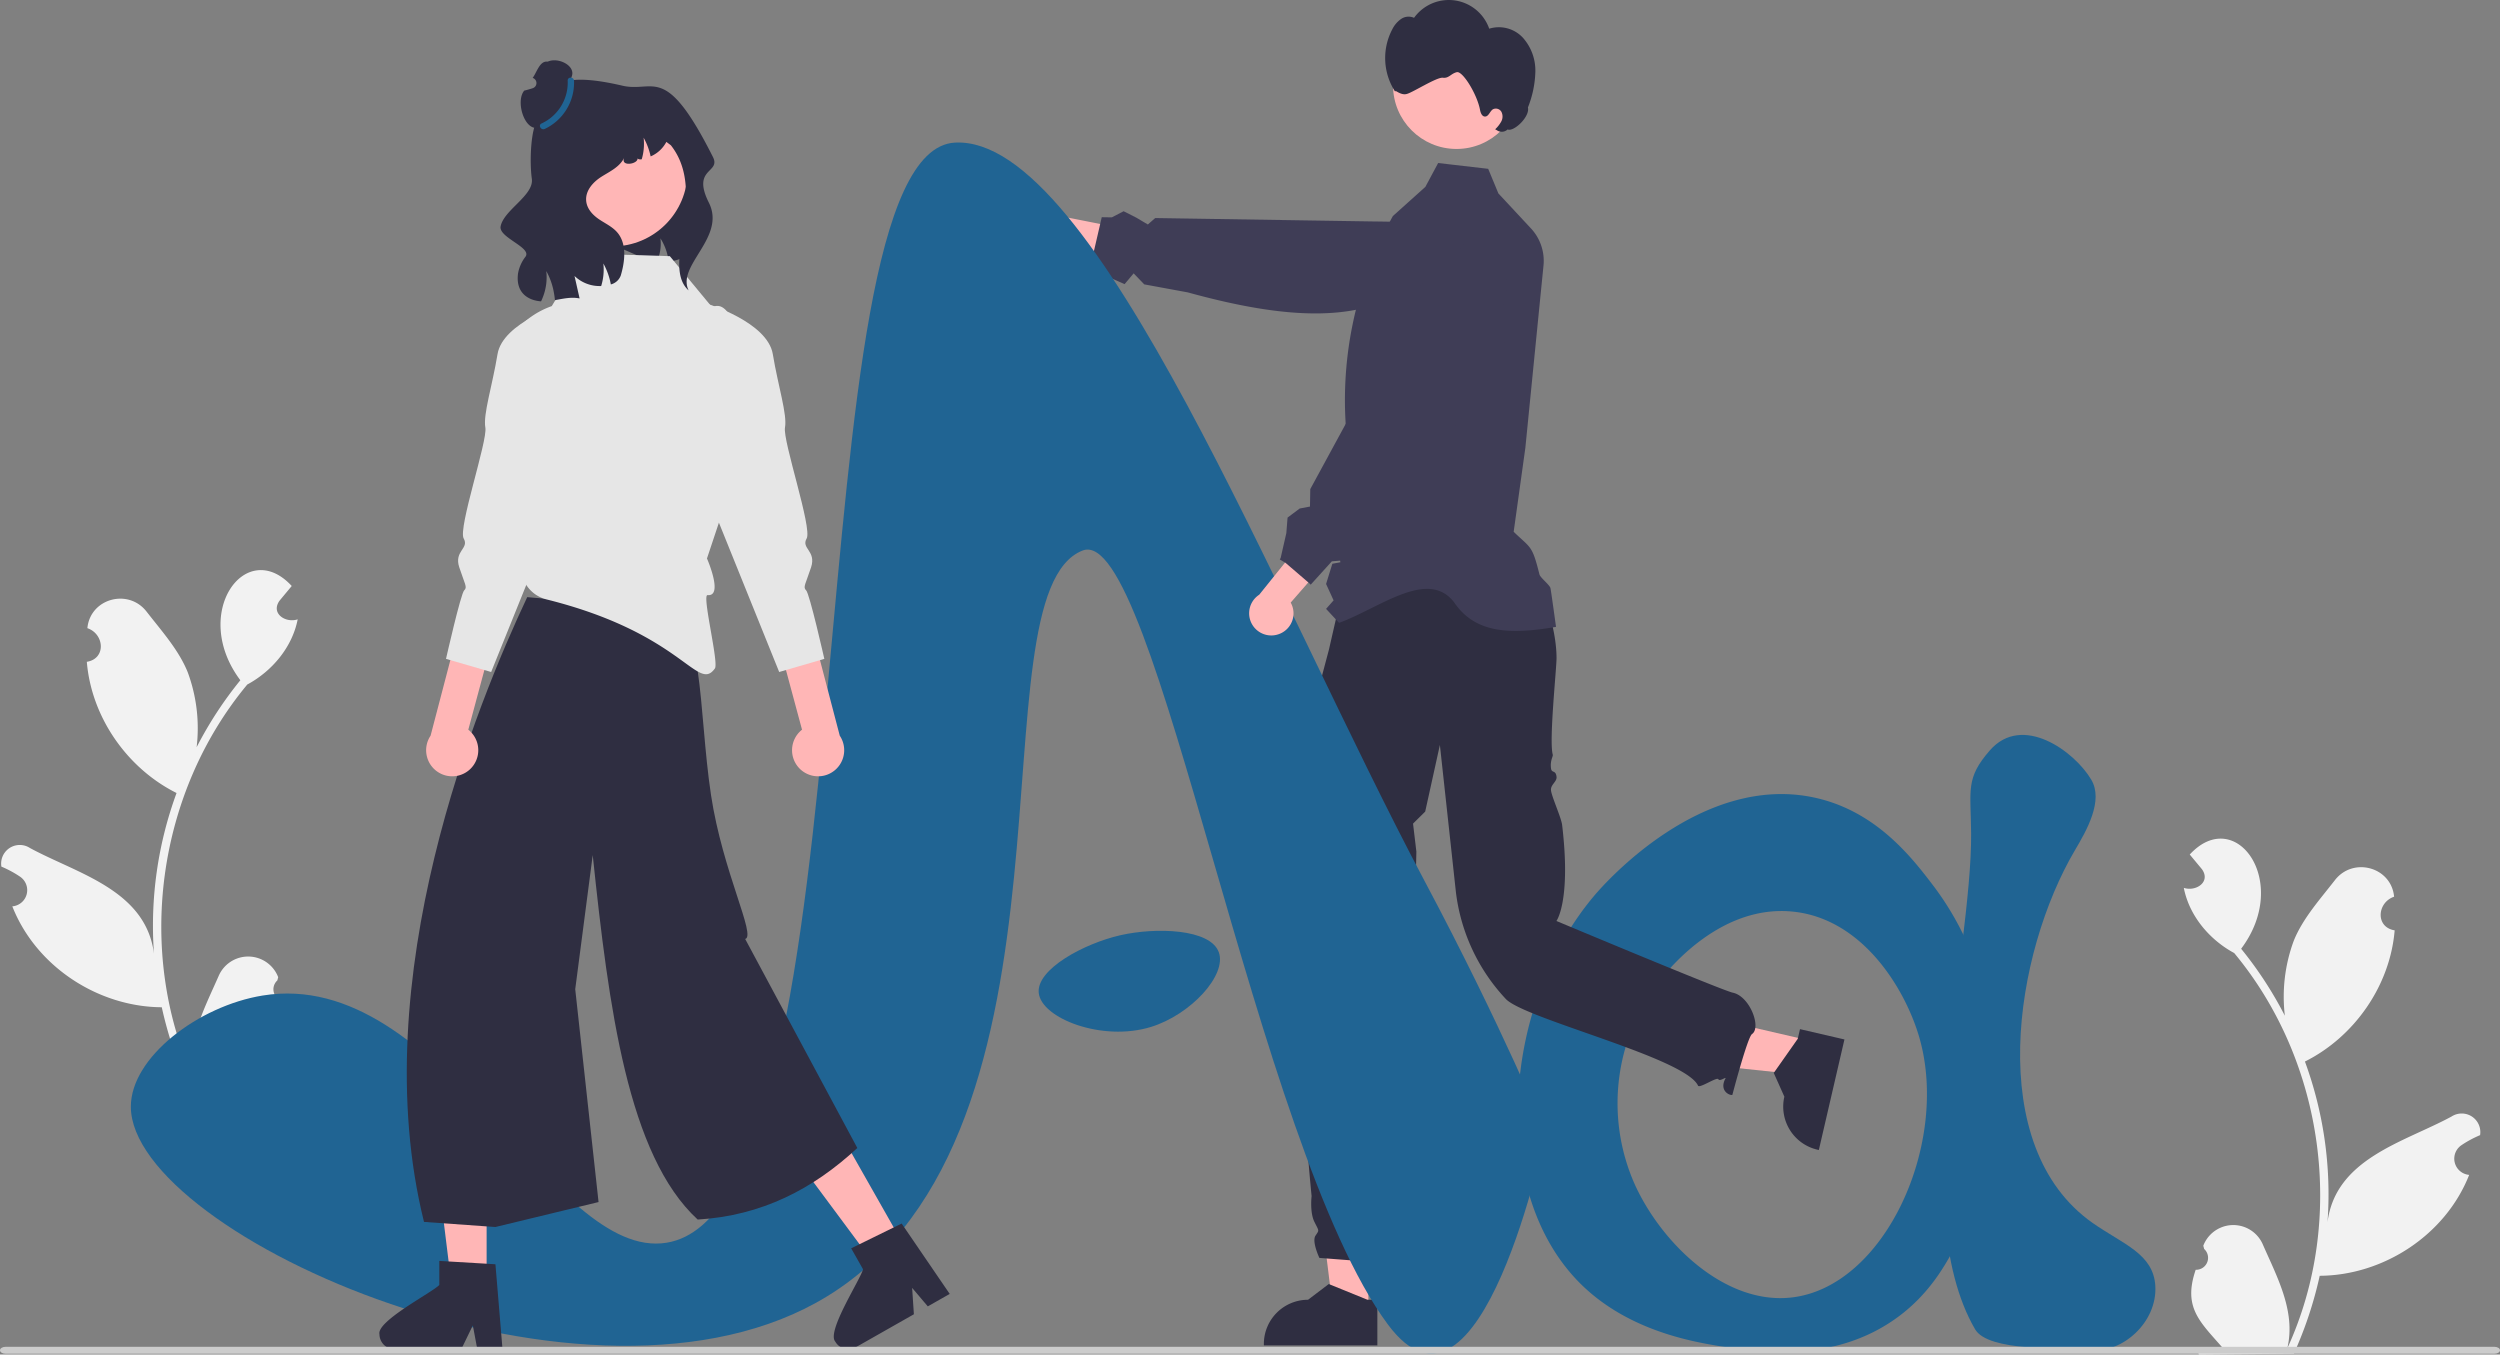 <svg height="403.554" viewBox="0 0 744.807 403.554" width="744.807" xmlns="http://www.w3.org/2000/svg"><rect x="0" y="0" width="744.807" height="403.554" fill="#808080" stroke="none"/><path d="M803.29 511.718c-6.06-7.918-16.558-21.634-34.613-25.758-34.017-7.772-63.247 25.724-66.006 28.978-27.525 32.462-31.786 88.612-4.025 115.913 14.229 13.993 33.565 17.157 41.857 18.514 9.741 1.594 32.402 5.302 51.517-8.05 10.264-7.169 15.187-16.24 18.514-22.539C826.142 589.227 828.166 544.22 803.29 511.718ZM761.037 634.806c-19.942 2.06-38.841-16.653-46.604-34.176a59.499 59.499 0 0 1 8.285-61.103c2.879-3.49 18.193-22.052 39.354-19.677 20.812 2.336 33.206 23.345 37.283 37.283C808.589 588.693 789.195 631.897 761.037 634.806Z" fill="#206493" transform="matrix(1 0 0 1 -227.597 -248.223)"/><path d="M407.676 390.653 397.189 390.653 392.2 350.202 407.678 350.202 407.676 390.653Z" fill="#ffb6b6"/><path d="M634.993 635.451l-11.197-4.554-.321-.132-6.182 4.686a13.164 13.164 0 0 0 -13.162 13.162v.427H637.944V635.451Z" fill="#2f2e41" transform="matrix(1 0 0 1 -227.597 -248.223)"/><path d="M538.995 309.986 536.629 320.203 496.095 315.941 499.586 300.861 538.995 309.986Z" fill="#ffb6b6"/><path d="M763.858 554.828l-.608 2.61-.062.269-6.943 9.875-.211.295 3.166 7.078a13.155 13.155 0 0 0 9.858 15.787l.412.095 7.63-32.938Z" fill="#2f2e41" transform="matrix(1 0 0 1 -227.597 -248.223)"/><path d="M628.16 421.455l57.828 2.024.403-.586s4.933 11.51 4.933 21.375c0 3.28-2.281 24.733-1.122 28.792.144.505-.848 1.742-.523 4.092.211 1.525 1.376.352 1.644 2.466.192 1.517-1.859 2.355-1.644 4.111.234 1.918 3.056 8.13 3.31 10.263 2.704 22.712-1.697 28.614-1.697 28.614s49.458 20.724 52.517 21.353c5.134 1.056 8.6 10.39 5.755 12.332-1.355.924-5.863 18.143-5.863 18.143-.962.174-3.972-1.335-2.054-4.905.353-.657-1.752 1.015-2.102.229-.372-.837-5.642 2.834-6.068 1.906-3.826-8.339-51.701-19.895-57.268-25.829a56.398 56.398 0 0 1 -14.868-31.869l-4.769-43.805-4.377 19.855-3.621 3.578.993 8.344-.171 8.099-9.043 33.707s-1.356 62.948.822 64.947c1.18 1.083 6.186 14.418-3.288 15.62l-17.214-1.328s-2.319-4.888-1.16-6.627 1.09-1.265-.325-4.111-.835-7.67-.835-7.67a568.25 568.25 0 0 1 -2.664-68.229c.863-37.409 6.092-80.384 6.092-81.259A5.784 5.784 0 0 0 621.3 452.477v-2.361l2.221-8.367Z" fill="#2f2e41" transform="matrix(1 0 0 1 -227.597 -248.223)"/><path d="M691.169 434.982c-14.601 2.525-24.393 1.564-30.418-7.399-7.861-10.01-22.157 1.81-34.219 6.204l-1.431-1.546-2.433-2.623 2.236-2.532-2.236-4.883 1.866-6.026 2.384-.436-.641-5.188-1.003-3.034 2.943-3.231 2.499-8.065-1.8-16.878a112.433 112.433 0 0 1 13.664-66.772l6.832-6.133 2.836-2.549 3.806-7.103 4.02.469 10.885 1.258.37.888 2.672 6.445 9.706 10.426a14.193 14.193 0 0 1 3.735 11.072h0l-.279 2.812-.206 2.022-.97 9.734-3.954 39.766-.296 2.113-3.182 22.863c5.171 4.998 5.486 3.908 7.681 12.704.247.978 3.108 3.157 3.288 4.111C689.78 424.821 691.169 434.982 691.169 434.982Z" fill="#3f3d56" transform="matrix(1 0 0 1 -227.597 -248.223)"/><circle cx="433.926" cy="25.472" fill="#ffb6b6" r="18.905"/><g transform="matrix(1 0 0 1 -227.597 -248.223)"><path d="M681.302 259.463a9.748 9.748 0 0 0 -10.033-2.692 12.752 12.752 0 0 0 -22.392-3.238 3.965 3.965 0 0 0 -3.881.357 8.176 8.176 0 0 0 -2.612 3.082 18.351 18.351 0 0 0 1.03 18.816c-.74-1.494 1.34 1.079 3.368.405 1.742-.456 8.895-5.043 10.681-4.812 1.785.232 2.364-1.208 4.111-1.644 1.71-.547 6.077 6.524 6.952 11.202.166.887.568 1.988 1.47 2.008 1.111.025 1.443-1.566 2.38-2.163a1.912 1.912 0 0 1 2.539.778 3.116 3.116 0 0 1 -.053 2.853 9.21 9.21 0 0 1 -1.824 2.326l.485.267a2.532 2.532 0 0 0 3.214-.218c1.806.815 6.717-3.779 6.065-6.559a30.749 30.749 0 0 0 2.214-10.703A14.691 14.691 0 0 0 681.302 259.463Z" fill="#2f2e41"/><path d="M535.594 323.168a6.567 6.567 0 0 0 9.998-1.199l40.412 9.671-4.035-11.436-38.652-7.634a6.603 6.603 0 0 0 -7.723 10.598Z" fill="#ffb8b8"/><path d="M656.329 316.133l-3.237-1.688-14.767-.232-.541-.005-.03.003-11.322-.173-54.67-.857-2.198 1.92-3.38-2.007-3.831-1.942-3.516 1.827-3.007-.047-.458 2.017-.004.007-.013.058-2.036 8.802-.004.007.025 2.076 3.537 3.811 1.875 1.437 3.893 1.722 2.695-3.21 3.161 3.283 12.959 2.386c21.664 5.968 41.612 8.841 56.921 3.324l1.924-.09 15.196-.723a10.528 10.528 0 0 0 9.409-6.929l.004-.007a10.427 10.427 0 0 0 .604-4.15 10.272 10.272 0 0 0 -.919-3.747 10.592 10.592 0 0 0 -4.71-5.007Z" fill="#3f3d56"/><path d="M881.739 626.518a3.564 3.564 0 0 0 2.524-6.201c-.093-.356-.16-.612-.253-.968a9.575 9.575 0 0 1 17.749-.336c4.318 9.846 9.881 20.028 7.267 30.943 17.594-38.227 11.037-85.508-15.81-117.8-7.374-3.971-13.387-11.093-15.014-19.414 3.642 1.195 8.14-1.8 5.374-5.598-1.197-1.45-2.405-2.889-3.602-4.339 13.65-14.818 30.301 8.108 15.31 28.074a114.265 114.265 0 0 1 13.024 19.951 48.043 48.043 0 0 1 2.656-22.342c2.682-6.649 7.775-12.276 12.252-18.044 5.443-7.029 16.813-3.918 17.639 4.928-5.069 1.72-5.659 9.071.166 10.02-1.367 16.483-11.982 31.721-26.732 39.085a114.709 114.709 0 0 1 6.725 47.885c2.435-19.011 22.771-23.812 36.944-31.494a5.549 5.549 0 0 1 8.516 5.54 32.051 32.051 0 0 0 -5.589 3.017 4.844 4.844 0 0 0 2.335 8.821c-7.011 17.839-25.462 29.949-44.529 30.064a117.929 117.929 0 0 1 -7.701 23.201l-28.298.269c-.104-.313-.199-.637-.293-.951a32.153 32.153 0 0 0 7.826-.541c-7.008-8.139-12.407-12.274-8.483-23.767Z" fill="#f2f2f2"/><path d="M312.747 546.518a3.564 3.564 0 0 1 -2.524-6.201c.093-.356.16-.612.253-.968a9.575 9.575 0 0 0 -17.749-.336c-4.318 9.846-9.881 20.028-7.267 30.943-17.594-38.227-11.037-85.508 15.81-117.8 7.374-3.971 13.387-11.093 15.014-19.414-3.642 1.195-8.14-1.8-5.374-5.598 1.197-1.45 2.405-2.889 3.602-4.339-13.65-14.818-30.301 8.108-15.31 28.074a114.265 114.265 0 0 0 -13.024 19.951 48.043 48.043 0 0 0 -2.656-22.342c-2.682-6.649-7.775-12.276-12.252-18.044-5.443-7.029-16.813-3.918-17.639 4.928 5.069 1.72 5.659 9.071-.166 10.02 1.367 16.483 11.982 31.721 26.732 39.085a114.71 114.71 0 0 0 -6.725 47.885c-2.435-19.011-22.771-23.812-36.944-31.494a5.549 5.549 0 0 0 -8.516 5.54 32.051 32.051 0 0 1 5.589 3.017 4.844 4.844 0 0 1 -2.335 8.821c7.011 17.839 25.462 29.949 44.529 30.064a117.929 117.929 0 0 0 7.701 23.201l28.298.269c.104-.313.199-.637.293-.951a32.153 32.153 0 0 1 -7.826-.541c7.008-8.139 12.407-12.274 8.483-23.767Z" fill="#f2f2f2"/><path d="M305.86 544.811c53.169-8.604 86.007 79.177 120.299 73.652 62.847-10.125 36.797-325.074 85.928-327.753 41.88-2.283 95.605 136.698 139.975 220.079 23.322 43.828 36 75 36 75s-19.406 94.168-47 57c-39.419-53.097-69.059-239.039-90.921-230.553-33.476 12.994 4.282 172.867-76.107 222.184-70.217 43.076-207.372-18.127-207.454-56.467C266.548 563.23 286.725 547.908 305.86 544.811Z" fill="#206493"/><path d="M561.354 526.853c-10.835 2.479-25.063 10.144-24.291 17.206.827 7.57 18.904 14.585 33.401 10.121 11.893-3.662 22.715-15.462 20.243-22.267C588.154 524.889 571.89 524.442 561.354 526.853Z" fill="#206493"/><path d="M845.816 501.445c3.497-5.921 8.499-14.698 4.83-20.917-5.009-8.492-20.542-19.814-30.207-8.77-7.346 8.394-5.696 11.75-5.598 24.782.268 35.575-19.872 111.549 1.178 147.702 3.94 6.768 25.719 5.426 34.348 6.267 9.564.933 19.942-8.366 19.351-19.128-.529-9.638-9.586-12.445-18.636-18.784C818.535 589.797 827.706 532.11 845.816 501.445Z" fill="#206493"/><path d="M434.47 297.68q-.33 3.96-.64 7.92a52.441 52.441 0 0 1 -1.29 9.18 5.281 5.281 0 0 1 -1.05 2.29c-.94 1.07.8 7.33-.49 7.93a12.747 12.747 0 0 1 -4.16 1.17c-.06-.44-.14-.88-.23-1.31-.01-.05-.02-.09-.03-.14a16.686 16.686 0 0 0 -2.23-5.5 12.816 12.816 0 0 1 -.65 5.92c-.11.31-.24.62-.38.93-5.67-.84-10.58-4.67-14.45-4.63a140.97 140.97 0 0 1 -4.95-24.13c-.25-2.18-.39-4.6.95-6.33 1.19-1.54 3.22-2.1 5.12-2.51a81.11 81.11 0 0 1 18.9-1.81L417.9 284.1a30.68 30.68 0 0 1 9.18.87c2.95.89 5.74 2.84 6.88 5.71C434.83 292.87 434.65 295.33 434.47 297.68Z" fill="#2f2e41"/></g><path d="M144.977 381.87 134.398 381.87 129.365 341.065 144.979 341.066 144.977 381.87Z" fill="#ffb6b6"/><path d="M340.644 645.702a4.5 4.5 0 0 0 4.471 4.48h19.915l.617-1.279 2.817-5.813 1.091 5.813.241 1.279h7.512l-.107-1.288-2.003-24.019-2.62-.161-11.321-.671-2.781-.17v7.172C356.364 633.29 339.803 641.777 340.644 645.702Z" fill="#2f2e41" transform="matrix(1 0 0 1 -227.597 -248.223)"/><path d="M268.914 370.355 259.713 375.576 235.199 342.569 248.779 334.865 268.914 370.355Z" fill="#ffb6b6"/><path d="M476.442 647.911a4.478 4.478 0 0 0 6.099 1.69l1.046-.59h.009l16.266-9.237-.519-7.86 4.668 5.508 3.443-1.958 3.085-1.753-2.727-3.988-11.598-16.982-2.361 1.163L483.667 618.902l-2.486 1.225 3.532 6.233C483.989 629.365 473.777 644.906 476.442 647.911Z" fill="#2f2e41" transform="matrix(1 0 0 1 -227.597 -248.223)"/><path d="M425.073 429.794c12.391.445 10.489 29.802 14.357 55.336 3.451 22.78 13.546 42.019 10.17 42.836L483.013 590.236c-13.066 12.136-28.397 20.183-47.559 21.319-20.794-19.108-26.497-63.08-31.271-108.58L398.971 542.933l6.949 63.411-30.741 7.434-21.263-1.519c-18.022-72.693 16.074-154.904 30.753-186.138Z" fill="#2f2e41" transform="matrix(1 0 0 1 -227.597 -248.223)"/><path d="M438.219 414.605l5.629-16.887 4.021-5.629 1.608-16.083c0-43.423-9.686-36.192-9.686-36.192l-12.634-15.272-14.374-.449-11.359-.355L391.981 339.419l0 0a25.279 25.279 0 0 0 -16.41 19.06l-2.613 13.58 9.776 29.68-.431-2.205c-4.602 8.495-3.431 9.773.379 16.152l.189 2.303a9.938 9.938 0 0 0 7.533 8.81c40.714 10.147 44.946 27.896 50.18 20.569 1.216-1.703-3.945-22.026-2.185-21.85C443.222 426 438.219 414.605 438.219 414.605Z" fill="#e6e6e6" transform="matrix(1 0 0 1 -227.597 -248.223)"/><path d="M466.08 477.454a7.779 7.779 0 0 1 .46-11.839l-10.088-37.439 9.67-5.336 11.656 44.554a7.768 7.768 0 0 1 -11.698 10.06Z" fill="#ffb6b6" transform="matrix(1 0 0 1 -227.597 -248.223)"/><path d="M438.303 338.722s17.953 5.467 19.533 15.012 4.339 17.966 3.626 21.871 8.193 30.037 6.457 33.043 2.933 3.657 1.321 8.584-2.511 5.95-1.488 6.849 5.434 20.438 5.434 20.438l-13.45 3.908L434.961 387.043Z" fill="#e6e6e6" transform="matrix(1 0 0 1 -227.597 -248.223)"/><path d="M367.576 477.454a7.779 7.779 0 0 0 -.46-11.839l10.088-37.439L367.535 422.84l-11.656 44.554a7.768 7.768 0 0 0 11.698 10.06Z" fill="#ffb6b6" transform="matrix(1 0 0 1 -227.597 -248.223)"/><path d="M395.354 338.722s-17.953 5.467-19.533 15.012-4.339 17.966-3.626 21.871-8.193 30.037-6.457 33.043-2.933 3.657-1.321 8.584 2.511 5.95 1.488 6.849-5.434 20.438-5.434 20.438l13.45 3.908L398.696 387.043Z" fill="#e6e6e6" transform="matrix(1 0 0 1 -227.597 -248.223)"/><circle cx="182.457" cy="51.034" fill="#ffb6b6" r="22.38"/><path d="M432.76 334.753c-8.44-7.505 5.95-28.942-5.29-43.248l-1.35-1.01a9.531 9.531 0 0 1 -4.68 4.326 20.341 20.341 0 0 0 -2.09-5.575 16.265 16.265 0 0 1 -.57 6.438c-.63.079-1.08-.011-1.24-.295.2 1.737-5.11 2.6-4-.102a.598.598 0 0 1 .03-.079c-1.37 2.759-4.19 4.042-6.64 5.575-2.45 1.521-4.94 4.065-4.7 7.221.2 2.555 2.15 4.462 4.11 5.734 1.96 1.283 4.16 2.282 5.58 4.269 2.39 3.338 1.83 8.232.62 12.296a4.285 4.285 0 0 1 -2.96 2.657 20.468 20.468 0 0 0 -2.23-6.245 16.405 16.405 0 0 1 -.65 6.722 10.774 10.774 0 0 1 -7.94-2.997l1.51 6.699c-2.43-.511-4.88.068-7.35.511a21.884 21.884 0 0 0 -.31-2.259 20.311 20.311 0 0 0 -2.26-6.404 16.369 16.369 0 0 1 -1.17 8.141c-.12.295-.25.59-.39.874-3.8-.272-7.59-2.487-6.87-8.243a11.338 11.338 0 0 1 2.24-5.064c1.96-2.748-8.03-5.688-7.42-9.004.91-4.916 10.02-9.265 9.3-14.227-.64-4.496-.515-14.646 1.96-18.144 3.575-5.054-.391-15.509 25.02-9.572C422.473 275.956 425.75 266.683 440 295c2.443 4.855-6.44 3.186-1.22 13.593S429.05 327.248 432.76 334.753Z" fill="#2f2e41" transform="matrix(1 0 0 1 -227.597 -248.223)"/><path d="M227.597 650.502c-.003-.571.738-1.035 1.655-1.036H970.739c.919 0 1.664.464 1.664 1.036s-.745 1.036-1.664 1.036H229.261c-.917.002-1.662-.46-1.664-1.03Z" fill="#cccccc" transform="matrix(1 0 0 1 -227.597 -248.223)"/><path d="M608.55 437.162a6.567 6.567 0 0 0 3.576-9.414l27.313-31.315-12.003-1.731L602.744 425.404a6.603 6.603 0 0 0 5.806 11.758Z" fill="#ffb8b8" transform="matrix(1 0 0 1 -227.597 -248.223)"/><path d="M620.505 419.738l3.88-4.281 3.744-.322.255-.319.978-1.248.375-3.477 2.876-.675 6.41-8.187.979-1.629L666.908 368.162l5.489-9.141.863-1.857 2.688-5.782-.354-14.582a10.481 10.481 0 0 0 .328-8.089 10.646 10.646 0 0 0 -.543-1.233l-.152-.284a10.582 10.582 0 0 0 -1.405-1.941l-.009-.014a10.256 10.256 0 0 0 -3.399-2.453 10.474 10.474 0 0 0 -3.175-.88 10.609 10.609 0 0 0 -7.186 1.807l-3.302 2.283-2.997 2.089-6.861 12.63-.45.823-.016.02-21.127 38.871-6.369 11.721-.971 1.78-.09 5.207-3.063.58-3.616 2.708-.363 4.611-1.701 7.435-.259.419 1.585.939.153.087.289.254 4.034 3.463 2.446 2.106.081.065.636.599Z" fill="#3f3d56" transform="matrix(1 0 0 1 -227.597 -248.223)"/><path d="M388.545 285.98c.05.019.094.038.145.057a2.358 2.358 0 0 0 .295.108 8.133 8.133 0 0 0 1.992.458 7.978 7.978 0 0 0 .874.046 8.228 8.228 0 0 0 1.12-.073 7.919 7.919 0 0 0 1.221-.248 5.814 5.814 0 0 0 .56-.181 8.578 8.578 0 0 0 5.309-5.502l0-.006a3.713 3.713 0 0 0 .108-.377 8.513 8.513 0 0 0 .282-2.169l0-.013a8.513 8.513 0 0 0 -1.591-4.978c-.627-.888-1.35-1.037-.944-2.052 1.295-3.24-4.004-5.889-7.133-4.464a3.062 3.062 0 0 0 -.34-.013c-2.107-.005-2.888 3.106-4.144 4.857l.036.012a1.616 1.616 0 0 1 -.021 3.058q-1.254.409-2.535.722C380.965 278.546 384.192 288.272 388.545 285.98Z" fill="#2f2e41" transform="matrix(1 0 0 1 -227.597 -248.223)"/><path d="M398.613 272.262a15.254 15.254 0 0 1 -8.726 14.377c-1.098.497-2.054-1.13-.948-1.631a13.42 13.42 0 0 0 7.787-12.75c-.063-1.213 1.824-1.205 1.887.005Z" fill="#206493" transform="matrix(1 0 0 1 -227.597 -248.223)"/></svg>
